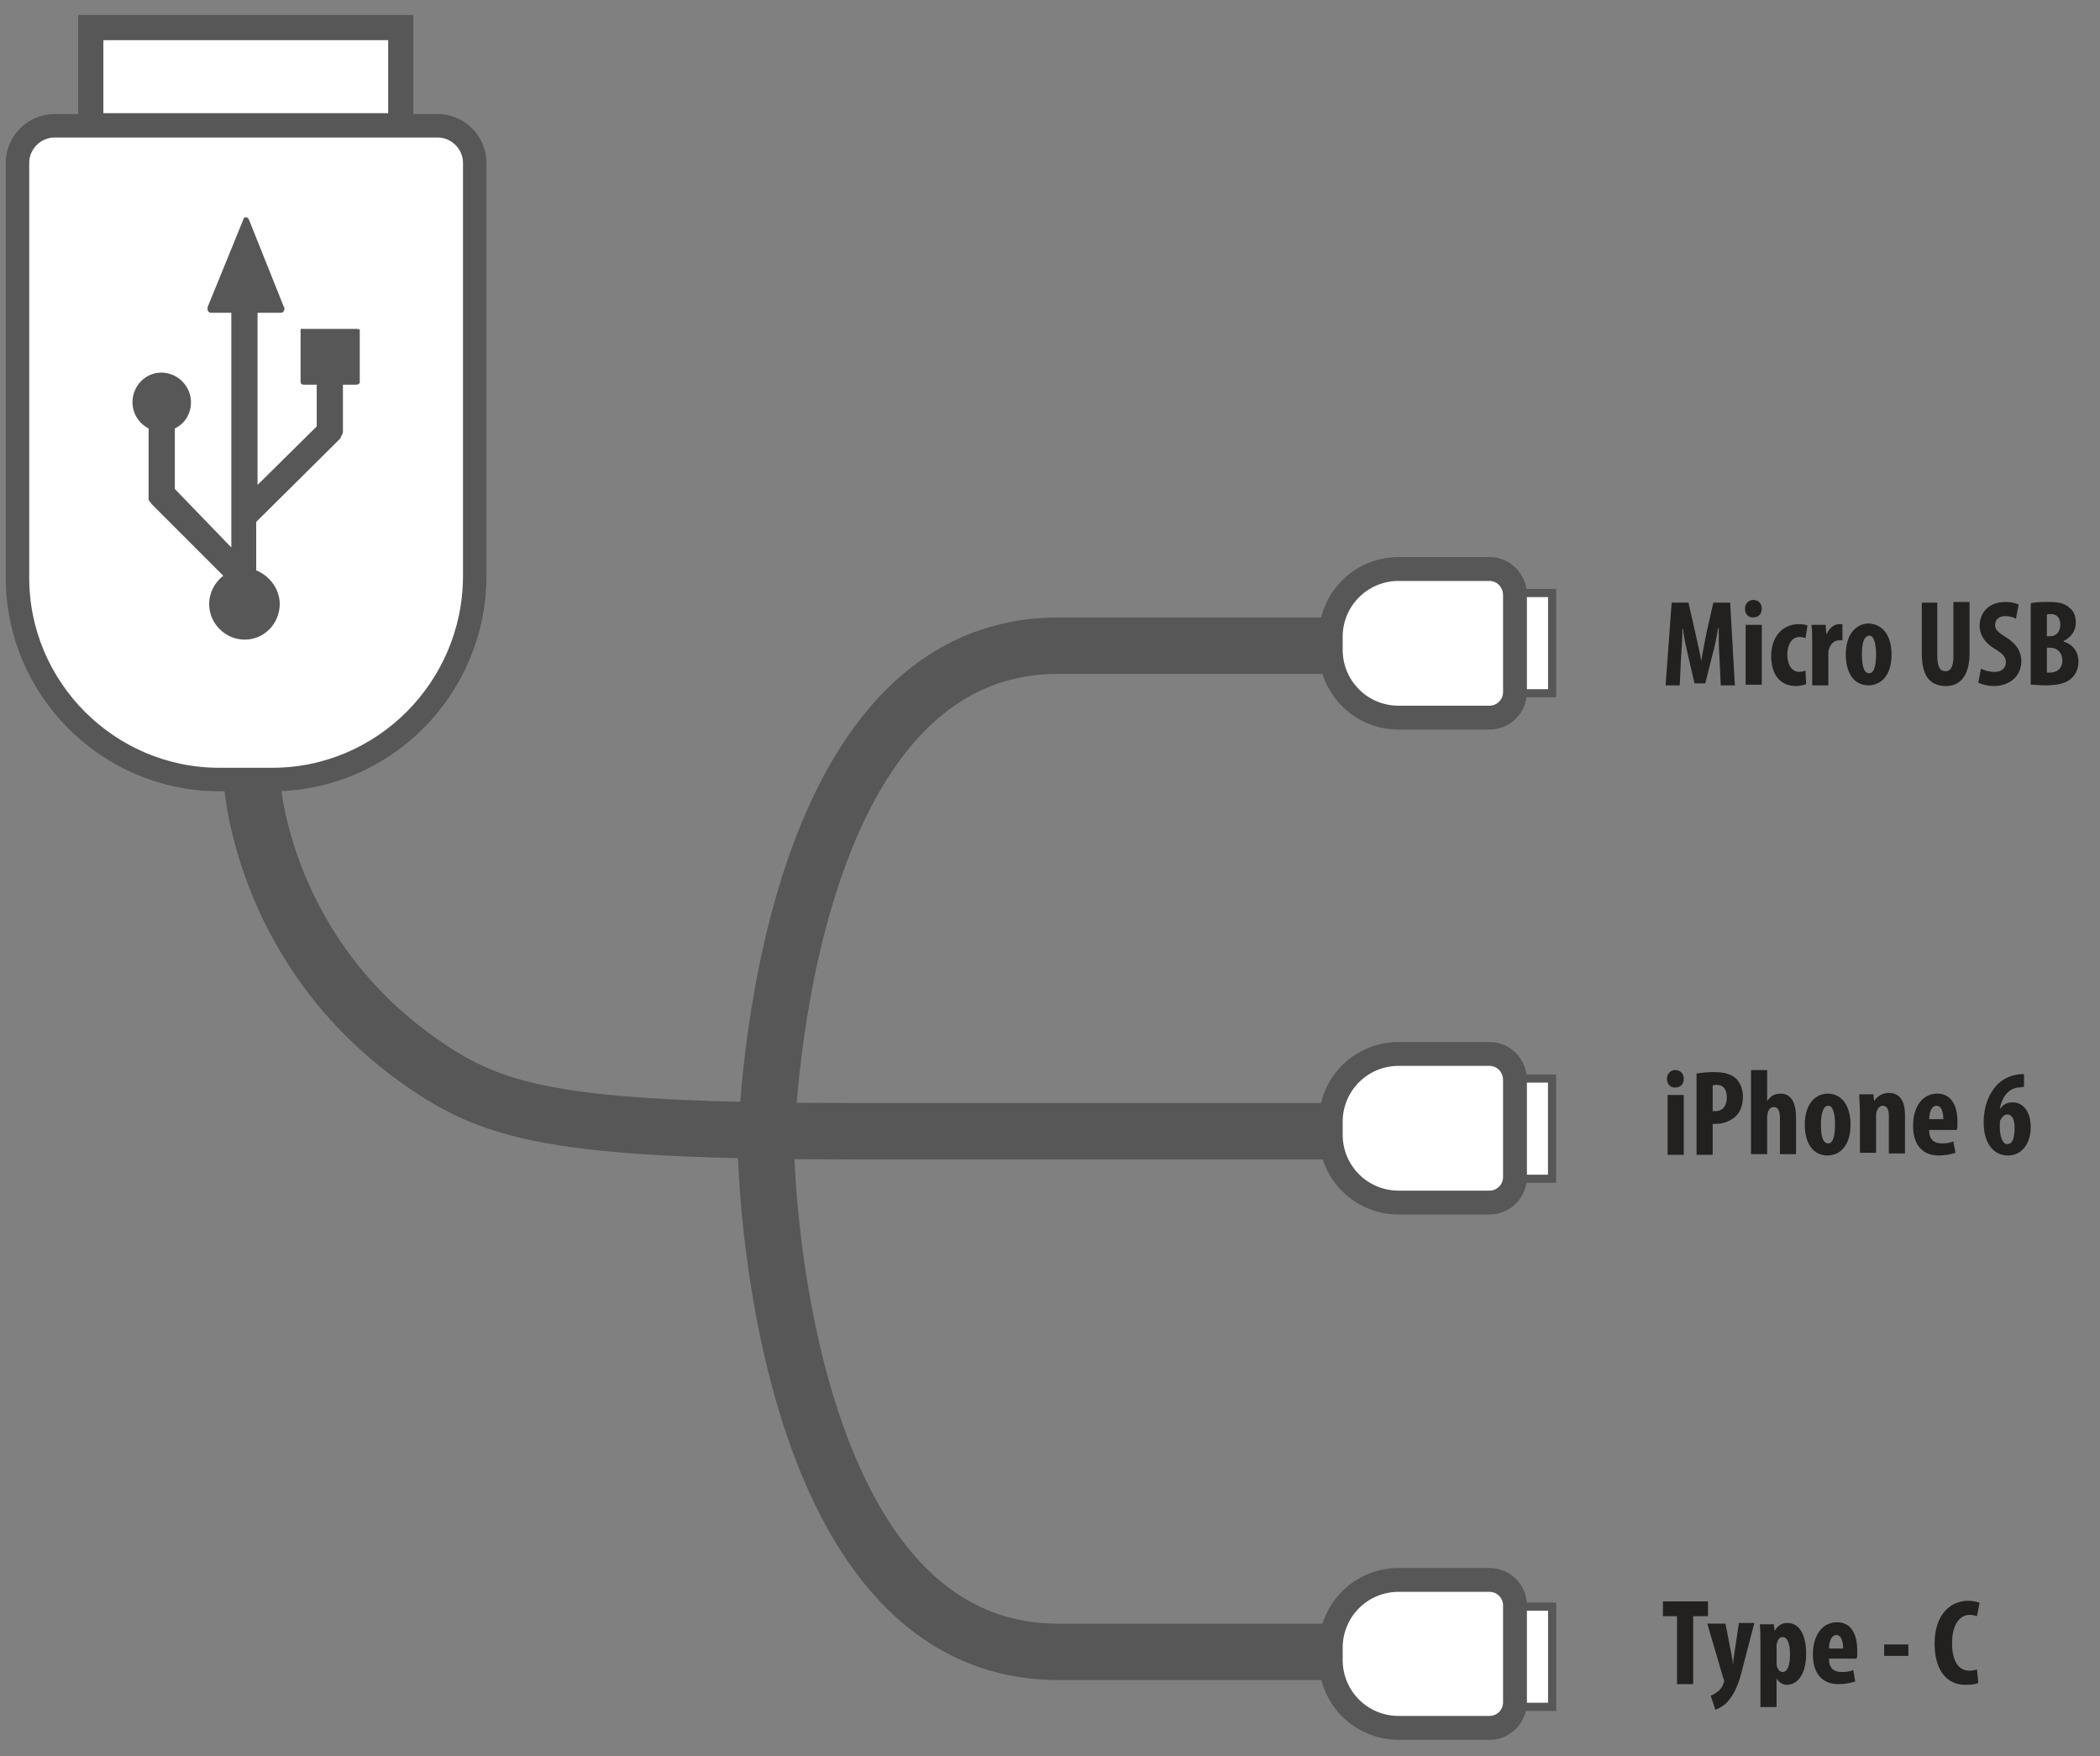 <?xml version="1.0" encoding="utf-8"?>
<!-- Generator: Adobe Illustrator 23.0.0, SVG Export Plug-In . SVG Version: 6.00 Build 0)  -->
<svg version="1.1" id="Capa_1" xmlns="http://www.w3.org/2000/svg" xmlns:xlink="http://www.w3.org/1999/xlink" x="0px" y="0px"
	 viewBox="0 0 312.3 261.1" style="enable-background:new 0 0 312.3 261.1;" xml:space="preserve">
<rect x="0" y="0" width="312.3" height="261.1" fill="#808080" stroke="none"/>
<style type="text/css">
	.st0{fill:#222120;}
	.st1{fill:#FFFFFF;stroke:#585757;stroke-width:3.745;stroke-miterlimit:10;}
	.st2{fill:#FFFFFF;stroke:#585757;stroke-width:1.212;stroke-miterlimit:10;}
	.st3{fill:#FFFFFF;stroke:#585757;stroke-width:3.493;stroke-miterlimit:10;}
	.st4{fill:#585757;}
	.st5{fill:none;stroke:#585757;stroke-width:8.384;stroke-miterlimit:10;}
	.st6{fill:#FFFFFF;stroke:#585757;stroke-width:3.55;stroke-miterlimit:10;}
</style>
<g>
	<g>
		<path class="st0" d="M255.7,97.5c-0.1-1.2-0.1-2.7-0.1-4.1h-0.1c-0.2,1.3-0.5,2.8-0.8,3.8l-1.1,4.4H252l-1-4.3
			c-0.2-1-0.6-2.5-0.7-3.8h-0.1c0,1.3-0.1,2.9-0.2,4.1l-0.2,4.3h-2.1l0.9-12.3h2.5l1,4.4c0.3,1.5,0.7,2.9,0.9,4.3h0
			c0.2-1.4,0.5-2.7,0.8-4.3l1-4.4h2.5l0.7,12.3h-2.1L255.7,97.5z"/>
		<path class="st0" d="M262,90.5c0,0.8-0.5,1.3-1.3,1.3c-0.7,0-1.2-0.5-1.2-1.3c0-0.8,0.6-1.3,1.2-1.3C261.5,89.2,262,89.7,262,90.5
			z M259.6,101.8v-8.9h2.4v8.9H259.6z"/>
		<path class="st0" d="M268.6,101.7c-0.2,0.1-0.8,0.3-1.5,0.3c-2.3,0-3.7-1.6-3.7-4.5c0-2.7,1.6-4.7,4.1-4.7c0.6,0,1.1,0.1,1.3,0.2
			l-0.3,1.9c-0.2-0.1-0.5-0.2-0.9-0.2c-1.1,0-1.8,1.1-1.8,2.6c0,1.6,0.7,2.6,1.8,2.6c0.3,0,0.6-0.1,0.9-0.2L268.6,101.7z"/>
		<path class="st0" d="M269.5,95.6c0-0.9,0-1.9-0.1-2.7h2.1l0.1,1.3h0.1c0.4-0.9,1.1-1.4,1.8-1.4c0.2,0,0.4,0,0.5,0v2.4
			c-0.1,0-0.3,0-0.5,0c-0.5,0-1.2,0.3-1.5,1.3c-0.1,0.2-0.1,0.5-0.1,0.9v4.5h-2.4V95.6z"/>
		<path class="st0" d="M281.3,97.3c0,3.7-2.1,4.6-3.4,4.6c-2.1,0-3.4-1.7-3.4-4.6c0-3.2,1.7-4.6,3.4-4.6
			C280,92.8,281.3,94.5,281.3,97.3z M276.9,97.3c0,1.5,0.2,2.8,1.1,2.8c0.8,0,1-1.5,1-2.8c0-1.2-0.2-2.8-1-2.8
			C277,94.6,276.9,96.1,276.9,97.3z"/>
		<path class="st0" d="M288.1,89.5v8c0,1.8,0.5,2.3,1.2,2.3c0.7,0,1.2-0.5,1.2-2.3v-8h2.4v7.6c0,3.1-1.2,4.9-3.5,4.9
			c-2.6,0-3.6-1.8-3.6-4.8v-7.6H288.1z"/>
		<path class="st0" d="M294.6,99.4c0.5,0.3,1.3,0.5,2,0.5c1.1,0,1.7-0.6,1.7-1.4c0-0.9-0.5-1.3-1.6-2c-1.7-1-2.3-2.3-2.3-3.4
			c0-2,1.3-3.6,3.9-3.6c0.8,0,1.6,0.2,1.9,0.4l-0.4,2.1c-0.3-0.2-0.9-0.4-1.6-0.4c-1,0-1.5,0.6-1.5,1.3c0,0.7,0.4,1.1,1.7,1.9
			c1.6,1,2.2,2.2,2.2,3.5c0,2.2-1.7,3.7-4.1,3.7c-1,0-1.9-0.3-2.3-0.5L294.6,99.4z"/>
		<path class="st0" d="M302,89.7c0.7-0.2,1.7-0.2,2.7-0.2c1.1,0,2.3,0.1,3.1,0.9c0.7,0.5,0.9,1.4,0.9,2.2c0,1.1-0.6,2.1-1.8,2.7v0.1
			c1.4,0.4,2.2,1.6,2.2,2.9c0,1-0.3,1.8-0.9,2.4c-0.7,0.8-2,1.2-4,1.2c-0.9,0-1.7-0.1-2.2-0.1V89.7z M304.4,94.6h0.5
			c0.9,0,1.5-0.7,1.5-1.7c0-0.9-0.4-1.6-1.4-1.6c-0.3,0-0.5,0-0.6,0.1V94.6z M304.4,100c0.1,0,0.3,0,0.5,0c1,0,1.8-0.6,1.8-1.8
			c0-1.2-0.8-1.9-1.8-1.9h-0.5V100z"/>
	</g>
	<g>
		<path class="st0" d="M250.4,160.4c0,0.8-0.5,1.3-1.3,1.3c-0.7,0-1.2-0.5-1.2-1.3c0-0.8,0.6-1.3,1.2-1.3
			C249.9,159.1,250.4,159.6,250.4,160.4z M248,171.7v-8.9h2.4v8.9H248z"/>
		<path class="st0" d="M252.3,159.6c0.7-0.1,1.6-0.2,2.5-0.2c1.4,0,2.5,0.2,3.3,0.9c0.7,0.6,1.1,1.7,1.1,2.7c0,1.3-0.4,2.3-1,2.9
			c-0.8,0.8-2,1.2-3,1.2c-0.2,0-0.3,0-0.5,0v4.6h-2.4V159.6z M254.7,165.2c0.1,0,0.2,0,0.4,0c1.2,0,1.7-0.9,1.7-2
			c0-1.1-0.4-1.9-1.5-1.9c-0.2,0-0.4,0-0.6,0.1V165.2z"/>
		<path class="st0" d="M260.4,159.1h2.4v4.6h0c0.2-0.3,0.5-0.6,0.8-0.8c0.3-0.2,0.8-0.3,1.2-0.3c1.6,0,2.3,1.4,2.3,3.6v5.4h-2.4
			v-5.4c0-0.9-0.2-1.6-0.9-1.6c-0.4,0-0.7,0.2-0.9,0.8c0,0.1-0.1,0.5-0.1,0.7v5.5h-2.4V159.1z"/>
		<path class="st0" d="M275.2,167.2c0,3.7-2.1,4.6-3.4,4.6c-2.1,0-3.4-1.7-3.4-4.6c0-3.2,1.7-4.6,3.4-4.6
			C273.9,162.6,275.2,164.4,275.2,167.2z M270.8,167.2c0,1.5,0.2,2.8,1.1,2.8c0.8,0,1-1.5,1-2.8c0-1.2-0.2-2.8-1-2.8
			C271,164.4,270.8,166,270.8,167.2z"/>
		<path class="st0" d="M276.6,165.4c0-1-0.1-1.8-0.1-2.7h2.1l0.1,1h0c0.5-0.7,1.2-1.2,2.2-1.2c1.7,0,2.4,1.3,2.4,3.3v5.7h-2.4v-5.6
			c0-0.8-0.2-1.5-0.9-1.5c-0.4,0-0.7,0.3-0.9,0.8c-0.1,0.2-0.1,0.5-0.1,0.8v5.4h-2.4V165.4z"/>
		<path class="st0" d="M286.9,168.1c0,1.4,0.8,1.9,1.9,1.9c0.7,0,1.3-0.1,1.7-0.3l0.3,1.7c-0.6,0.2-1.5,0.4-2.5,0.4
			c-2.4,0-3.8-1.6-3.8-4.4c0-3,1.5-4.8,3.6-4.8c1.9,0,3,1.5,3,4.2c0,0.6,0,1-0.1,1.2H286.9z M289,166.4c0-1.1-0.3-2-1-2
			c-0.8,0-1.1,1.1-1.1,2H289z"/>
		<path class="st0" d="M301,161.6c-0.3,0-0.6,0.1-1,0.1c-1.6,0.3-2.3,1.7-2.6,3.1h0.1c0.4-0.6,1-0.9,1.8-0.9c1.6,0,2.7,1.4,2.7,3.7
			c0,2.1-1.1,4.2-3.4,4.2c-2.2,0-3.6-1.9-3.6-4.9c0-2.6,0.9-4.4,1.9-5.5c0.8-0.9,1.9-1.4,2.9-1.6c0.6-0.1,0.9-0.1,1.2-0.1V161.6z
			 M299.6,167.6c0-1-0.3-1.9-1.1-1.9c-0.4,0-0.7,0.3-1,0.8c-0.1,0.1-0.1,0.5-0.1,1c0,1.5,0.4,2.6,1.1,2.6
			C299.4,170.1,299.6,169,299.6,167.6z"/>
	</g>
	<g>
		<path class="st0" d="M249.5,240.3h-2.2v-2.2h6.7v2.2h-2.2v10.1h-2.4V240.3z"/>
		<path class="st0" d="M256.6,241.4l0.9,4.6c0.1,0.5,0.2,1,0.2,1.5h0c0.1-0.5,0.1-1,0.2-1.5l0.7-4.7h2.3l-1.8,6.9
			c-0.4,1.7-1,3.4-2,4.6c-0.7,0.9-1.7,1.3-2,1.4l-0.7-2.1c0.4-0.1,0.8-0.4,1.2-0.7c0.3-0.3,0.6-0.7,0.7-1.1c0.1-0.2,0.1-0.3,0.1-0.4
			c0-0.1,0-0.2-0.1-0.3l-2.4-8.2H256.6z"/>
		<path class="st0" d="M261.8,244.3c0-1.1,0-2-0.1-2.8h2.1l0.1,1h0c0.4-0.7,1-1.2,1.9-1.2c2,0,2.8,2.1,2.8,4.6
			c0,3.2-1.4,4.6-2.9,4.6c-0.7,0-1.2-0.5-1.5-0.9h0v4.2h-2.4V244.3z M264.2,247.1c0,0.3,0,0.6,0.1,0.8c0.2,0.5,0.5,0.7,0.8,0.7
			c0.8,0,1.1-1.2,1.1-2.6c0-1.7-0.4-2.6-1.1-2.6c-0.4,0-0.7,0.3-0.8,0.8c-0.1,0.2-0.1,0.4-0.1,0.6V247.1z"/>
		<path class="st0" d="M272,246.7c0,1.4,0.8,1.9,1.9,1.9c0.7,0,1.3-0.1,1.7-0.3l0.3,1.7c-0.6,0.2-1.5,0.4-2.5,0.4
			c-2.4,0-3.8-1.6-3.8-4.4c0-3,1.5-4.8,3.6-4.8c1.9,0,3,1.5,3,4.2c0,0.6,0,1-0.1,1.2H272z M274.1,245.1c0-1.1-0.3-2-1-2
			c-0.8,0-1.1,1.1-1.1,2H274.1z"/>
		<path class="st0" d="M283.8,244.5v1.7h-3.6v-1.7H283.8z"/>
		<path class="st0" d="M294.2,250.2c-0.3,0.2-1,0.3-1.9,0.3c-3.1,0-4.6-2.6-4.6-6.1c0-4.6,2.6-6.4,5-6.4c0.8,0,1.4,0.2,1.7,0.3
			l-0.4,2c-0.3-0.1-0.6-0.2-1.1-0.2c-1.3,0-2.6,1.2-2.6,4.2c0,2.9,1.1,4.1,2.6,4.1c0.4,0,0.9-0.1,1.1-0.2L294.2,250.2z"/>
	</g>
	<rect x="13.5" y="4.1" class="st1" width="46.1" height="14.6"/>
	
		<rect x="221" y="93.3" transform="matrix(-1.836970e-16 1 -1 -1.836970e-16 324.123 -132.83)" class="st2" width="14.9" height="4.7"/>
	
		<rect x="221" y="165.5" transform="matrix(-1.836970e-16 1 -1 -1.836970e-16 396.312 -60.641)" class="st2" width="14.9" height="4.7"/>
	
		<rect x="221" y="244" transform="matrix(-1.836970e-16 1 -1 -1.836970e-16 474.826 17.873)" class="st2" width="14.9" height="4.7"/>
	<g>
		<path class="st3" d="M40.5,115.9h-7.9c-16.5,0-30-13.5-30-30V24.2c0-3,2.5-5.5,5.5-5.5h57c3,0,5.5,2.5,5.5,5.5v61.6
			C70.5,102.4,57,115.9,40.5,115.9z"/>
		<g>
			<g>
				<path class="st4" d="M52.9,48.9h-7.7c-0.3,0-0.5-0.1-0.5,0.2v7.7c0,0.3,0.3,0.4,0.5,0.4h1.9v6.2l-8.8,8.7V46.5h3.5c0,0,0,0,0,0
					c0.3,0,0.5-0.3,0.5-0.6c0-0.1,0-0.3-0.1-0.3l-5.2-13c-0.1-0.2-0.3-0.3-0.4-0.3c-0.2,0-0.4,0.1-0.4,0.3l-5.3,13
					c-0.1,0.1,0,0.4,0,0.6c0.1,0.1,0.2,0.3,0.4,0.3h3.1v34.9l-8.4-8.7v-9c1.5-0.7,2.4-2.2,2.4-3.9c0-2.4-2-4.4-4.4-4.4
					c-2.4,0-4.3,2-4.3,4.4c0,1.7,1,3.2,2.4,3.9v9.8c0,0.1,0,0.3,0,0.4c0,0,0,0.1,0,0.1l0,0.1c0,0.1,0,0.1,0,0.2
					c0,0.1,0.1,0.1,0.1,0.2l0,0c0,0,0,0.1,0.1,0.1c0.1,0.1,0.2,0.2,0.2,0.3l10.7,10.7c-1.3,1-2.1,2.6-2.1,4.2c0,2.9,2.4,5.3,5.3,5.3
					c2.9,0,5.2-2.4,5.2-5.3c0-2.2-1.5-4.2-3.5-5v-7.2l12.1-12c0.1-0.1,0.2-0.2,0.3-0.3c0,0,0.1-0.1,0.1-0.1l0,0
					c0-0.1,0.1-0.1,0.1-0.2c0-0.1,0-0.1,0.1-0.2l0-0.1c0,0,0.1-0.1,0.1-0.1c0-0.1,0.1-0.3,0.1-0.4v-7h1.9c0.3,0,0.6-0.1,0.6-0.4
					v-7.7C53.5,48.9,53.1,48.9,52.9,48.9z"/>
			</g>
		</g>
	</g>
	<path class="st5" d="M37.4,115.4c0,0,0.9,24.8,24.2,41.8c11.6,8.4,20.5,11,66.8,11s82,0,82,0"/>
	<path class="st6" d="M221.5,156.7H208c-5.6,0-10.1,4.5-10.1,10.1v1.9c0,5.6,4.5,10.1,10.1,10.1h13.5c2.1,0,3.8-1.7,3.8-3.8v-14.4
		C225.3,158.4,223.6,156.7,221.5,156.7z"/>
	<path class="st6" d="M221.5,84.6H208c-5.6,0-10.1,4.5-10.1,10.1v1.9c0,5.6,4.5,10.1,10.1,10.1h13.5c2.1,0,3.8-1.7,3.8-3.8V88.5
		C225.3,86.3,223.6,84.6,221.5,84.6z"/>
	<path class="st5" d="M113.9,170.8c0,0,1.1-74.8,43.5-74.8c28.1,0,39.6,0,39.6,0"/>
	<path class="st6" d="M221.5,256.9H208c-5.6,0-10.1-4.5-10.1-10.1V245c0-5.6,4.5-10.1,10.1-10.1h13.5c2.1,0,3.8,1.7,3.8,3.8v14.4
		C225.3,255.2,223.6,256.9,221.5,256.9z"/>
	<path class="st5" d="M113.9,170.8c0,0,1.1,74.8,43.5,74.8c28.1,0,39.6,0,39.6,0"/>
</g>
</svg>
